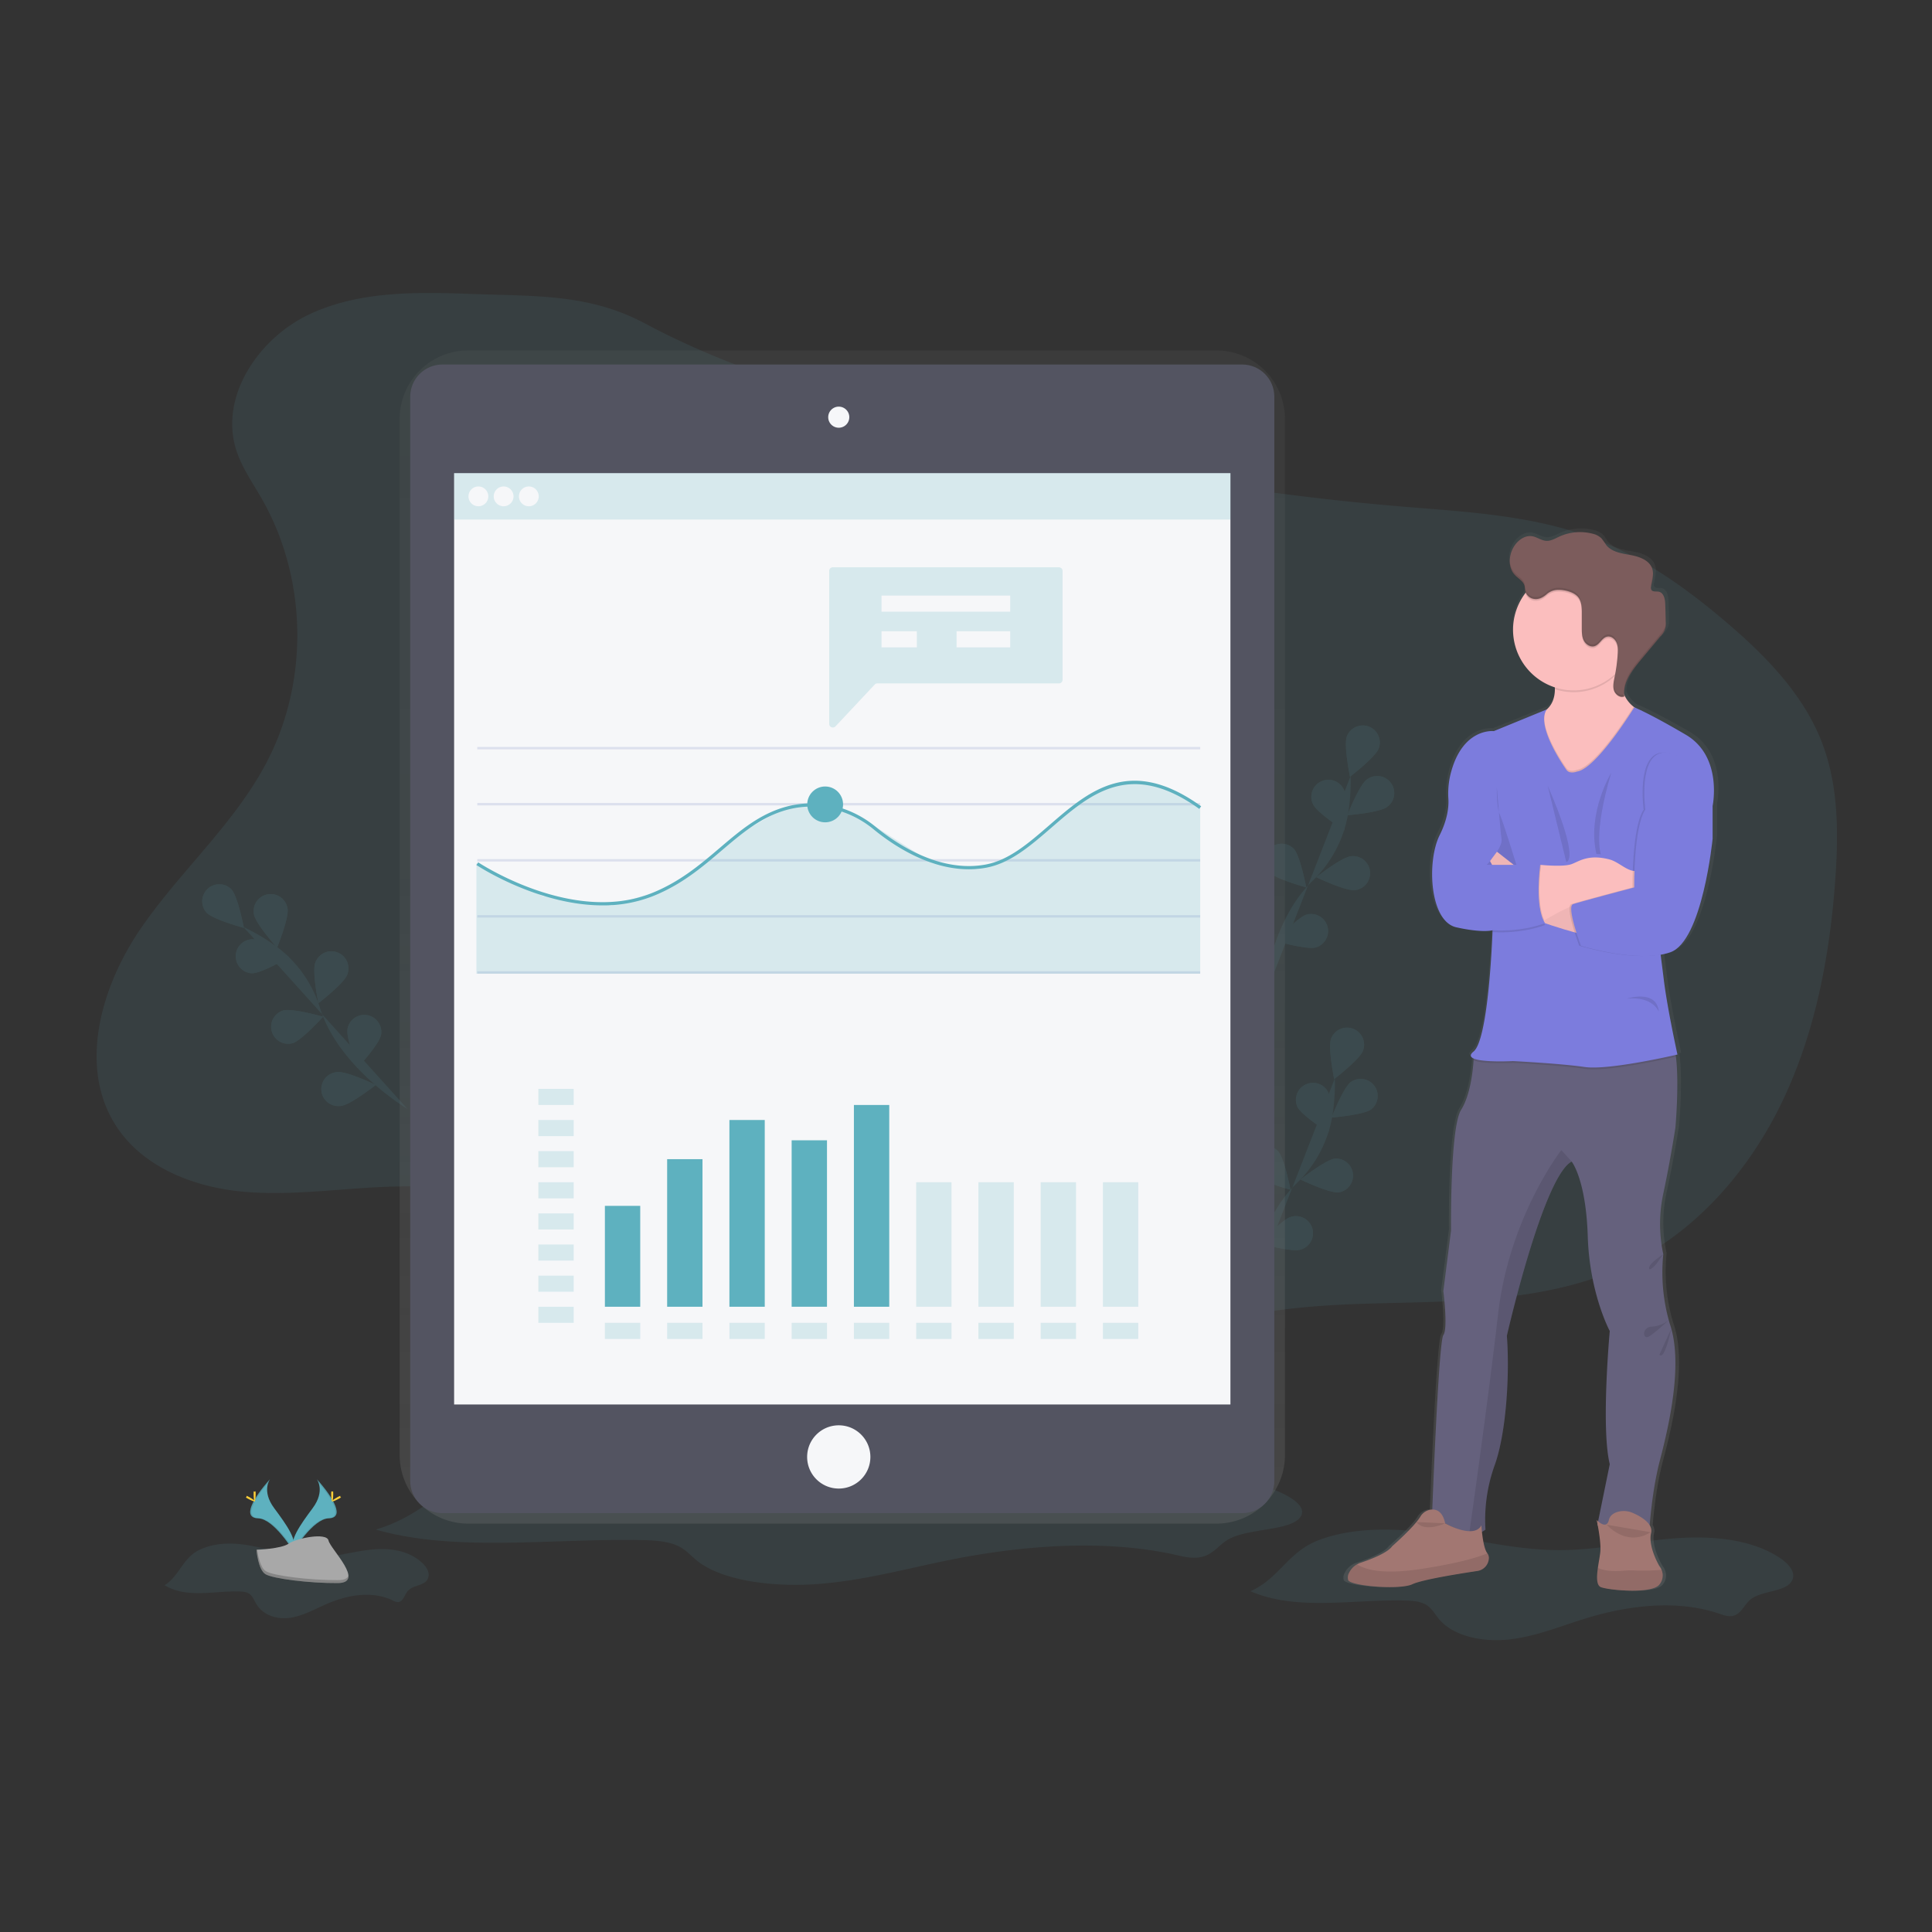 <svg xmlns="http://www.w3.org/2000/svg" width="1200" height="1200" fill="none"><rect width="100%" height="100%" fill="#333333" stroke="none"/><g clip-path="url(#a)"><path fill="#5EB1BF" d="M294.42 182.629c-34.76-1.28-71.07-2.18-102.5 12.72-31.43 14.9-55.73 51-45.19 84.19 3.44 10.82 10.14 20.25 15.79 30.1 28.25 49.26 29.56 112.93 3.37 163.32-20.16 38.79-54.33 68.31-78.93 104.45-24.6 36.14-38.58 86.23-14.38 122.64 16.57 24.93 47.32 37.06 77.11 40 29.79 2.94 59.75-1.69 89.67-2.88a386.26 386.26 0 0 1 169.58 32.07c73.49 32.22 136.8 87.34 214.18 108.61 9.29 2.55 19 4.61 28.5 2.88 16.85-3.07 29.1-17 42.29-28 42.11-34.87 100.41-41.38 155.07-43 54.66-1.62 111.59-.37 161-23.84 43.14-20.49 76.35-58.61 97-101.67 20.65-43.06 29.62-90.91 33-138.56 2-28.36 1.93-57.64-8.22-84.19-11.41-29.85-34.55-53.62-58.82-74.4-25.36-21.72-53-41.4-84.31-53.12-37.4-14-78-16-117.82-19.32a1618.5 1618.5 0 0 1-242.36-38.92c-75.63-18.08-158.67-37.83-227.55-74.66-34.57-18.49-67.51-17.02-106.48-18.42Z" opacity=".1"/><g fill="#5EB1BF" opacity=".1"><path d="M773.88 811.67s3.54-49.61 31.46-76.66a75.326 75.326 0 0 0 22.26-42.15 127.362 127.362 0 0 0 1.5-23.13"/><path d="M846.59 652.581c-2.05 5.48-17.9 17.66-17.9 17.66s-4-19.59-1.93-25.07a10.584 10.584 0 1 1 19.83 7.41Zm5.06 36.469c-4.7 3.48-24.62 5.09-24.62 5.09s7.3-18.61 12-22.1a10.588 10.588 0 0 1 14.583 2.359 10.585 10.585 0 0 1-1.963 14.641v.01Zm-20.09 51.571c-5.82.64-23.83-8-23.83-8s15.7-12.38 21.51-13a10.582 10.582 0 0 1 9.017 16.948 10.58 10.58 0 0 1-6.697 4.052Zm-23.99 35.6c-5.62 1.61-24.84-3.89-24.84-3.89s13.38-14.85 19-16.46a10.59 10.59 0 0 1 12.399 15.356 10.594 10.594 0 0 1-6.559 4.994Zm-1.76-88.801c2.5 5.28 19.32 16.07 19.32 16.07s2.32-19.85-.19-25.14a10.588 10.588 0 0 0-13.971-4.759 10.593 10.593 0 0 0-5.159 13.829Zm-27.53 41.991c4 4.29 23.25 9.56 23.25 9.56s-3.73-19.64-7.7-23.94a10.591 10.591 0 0 0-15.55 14.38Zm-21.15 44.479c3.18 4.9 21.3 13.35 21.3 13.35s-.36-20-3.55-24.89a10.584 10.584 0 0 0-6.662-4.368 10.586 10.586 0 0 0-12.377 8.047 10.587 10.587 0 0 0 1.289 7.861Z"/><path d="M846.59 652.581c-2.05 5.48-17.9 17.66-17.9 17.66s-4-19.59-1.93-25.07a10.584 10.584 0 1 1 19.83 7.41Zm5.06 36.469c-4.7 3.48-24.62 5.09-24.62 5.09s7.3-18.61 12-22.1a10.588 10.588 0 0 1 14.583 2.359 10.585 10.585 0 0 1-1.963 14.641v.01Zm-20.09 51.571c-5.82.64-23.83-8-23.83-8s15.7-12.38 21.51-13a10.582 10.582 0 0 1 9.017 16.948 10.58 10.58 0 0 1-6.697 4.052Zm-23.99 35.6c-5.62 1.61-24.84-3.89-24.84-3.89s13.38-14.85 19-16.46a10.59 10.59 0 0 1 12.399 15.356 10.594 10.594 0 0 1-6.559 4.994Zm-1.76-88.801c2.5 5.28 19.32 16.07 19.32 16.07s2.32-19.85-.19-25.14a10.588 10.588 0 0 0-13.971-4.759 10.593 10.593 0 0 0-5.159 13.829Zm-27.53 41.991c4 4.29 23.25 9.56 23.25 9.56s-3.73-19.64-7.7-23.94a10.591 10.591 0 0 0-15.55 14.38Zm-21.15 44.479c3.18 4.9 21.3 13.35 21.3 13.35s-.36-20-3.55-24.89a10.584 10.584 0 0 0-6.662-4.368 10.586 10.586 0 0 0-12.377 8.047 10.587 10.587 0 0 0 1.289 7.861Z"/></g><g fill="#5EB1BF" opacity=".1"><path d="M783.68 623.889s3.54-49.61 31.46-76.66a75.397 75.397 0 0 0 22.26-42.15 125.673 125.673 0 0 0 1.5-23.13"/><path d="M856.39 464.799c-2 5.47-17.89 17.65-17.89 17.65s-4-19.59-1.94-25.06a10.585 10.585 0 0 1 19.83 7.41Zm5.09 36.46c-4.69 3.49-24.62 5.09-24.62 5.09s7.3-18.6 12-22.09a10.584 10.584 0 0 1 11.918-.793 10.577 10.577 0 0 1 4.91 6.614 10.57 10.57 0 0 1-1.315 8.131 10.6 10.6 0 0 1-2.893 3.048Zm-20.12 51.581c-5.81.64-23.82-8-23.82-8s15.7-12.37 21.51-13a10.606 10.606 0 0 1 7.9 2.182 10.6 10.6 0 0 1 3.977 7.167 10.592 10.592 0 0 1-9.567 11.701v-.05Zm-23.99 35.6c-5.62 1.61-24.84-3.89-24.84-3.89s13.39-14.85 19-16.47a10.59 10.59 0 0 1 5.83 20.36h.01Zm-1.76-88.81c2.5 5.29 19.33 16.08 19.33 16.08s2.31-19.86-.19-25.14a10.587 10.587 0 0 0-10.13-6.235 10.587 10.587 0 0 0-9.01 15.295Zm-27.53 41.989c4 4.3 23.26 9.56 23.26 9.56s-3.74-19.64-7.71-23.93a10.588 10.588 0 0 0-14.779-.394 10.592 10.592 0 0 0-.771 14.764Zm-21.15 44.49c3.19 4.9 21.3 13.35 21.3 13.35s-.36-20-3.55-24.89a10.6 10.6 0 0 0-6.696-4.809 10.59 10.59 0 0 0-11.054 16.349Z"/><path d="M856.39 464.799c-2 5.47-17.89 17.65-17.89 17.65s-4-19.59-1.94-25.06a10.585 10.585 0 0 1 19.83 7.41Zm5.09 36.46c-4.69 3.49-24.62 5.09-24.62 5.09s7.3-18.6 12-22.09a10.584 10.584 0 0 1 11.918-.793 10.577 10.577 0 0 1 4.91 6.614 10.57 10.57 0 0 1-1.315 8.131 10.6 10.6 0 0 1-2.893 3.048Zm-20.12 51.581c-5.81.64-23.82-8-23.82-8s15.7-12.37 21.51-13a10.606 10.606 0 0 1 7.9 2.182 10.6 10.6 0 0 1 3.977 7.167 10.592 10.592 0 0 1-9.567 11.701v-.05Zm-23.99 35.6c-5.62 1.61-24.84-3.89-24.84-3.89s13.39-14.85 19-16.47a10.59 10.59 0 0 1 5.83 20.36h.01Zm-1.76-88.81c2.5 5.29 19.33 16.08 19.33 16.08s2.31-19.86-.19-25.14a10.587 10.587 0 0 0-10.13-6.235 10.587 10.587 0 0 0-9.01 15.295Zm-27.53 41.989c4 4.3 23.26 9.56 23.26 9.56s-3.74-19.64-7.71-23.93a10.588 10.588 0 0 0-14.779-.394 10.592 10.592 0 0 0-.771 14.764Zm-21.15 44.49c3.19 4.9 21.3 13.35 21.3 13.35s-.36-20-3.55-24.89a10.6 10.6 0 0 0-6.696-4.809 10.59 10.59 0 0 0-11.054 16.349Z"/></g><g fill="#5EB1BF" opacity=".1"><path d="M253.19 688.889s-42.71-25.46-54.34-62.54a75.258 75.258 0 0 0-27.64-38.83 126.161 126.161 0 0 0-20-11.74"/><path d="M143.76 552.42c4 4.29 7.73 23.93 7.73 23.93s-19.29-5.25-23.26-9.54a10.592 10.592 0 0 1 8.221-17.569 10.595 10.595 0 0 1 7.309 3.179Zm34.85 11.93c1 5.76-6.52 24.28-6.52 24.28s-13.34-14.89-14.34-20.65a10.585 10.585 0 0 1 1.649-8.059 10.576 10.576 0 0 1 6.92-4.448 10.602 10.602 0 0 1 8.016 1.848 10.594 10.594 0 0 1 4.275 7.029Zm37.04 41.079c-2 5.48-17.89 17.67-17.89 17.67s-4-19.59-1.95-25.06a10.59 10.59 0 1 1 19.84 7.39Zm21.01 37.431c-1.08 5.75-14.64 20.49-14.64 20.49s-7.25-18.63-6.16-24.37a10.588 10.588 0 0 1 12.365-8.435 10.593 10.593 0 0 1 6.779 4.436 10.587 10.587 0 0 1 1.656 7.929v-.05Zm-80.11-38.351c5.84.14 23.05-10 23.05-10s-16.7-11-22.55-11.14a10.59 10.59 0 0 0-.5 21.17v-.03Zm25.13 43.47c5.62-1.62 19-16.48 19-16.48s-19.22-5.49-24.84-3.87a10.589 10.589 0 0 0-2.072 19.311 10.584 10.584 0 0 0 7.922 1.039h-.01Zm30.22 38.891c5.82-.64 21.51-13 21.51-13s-18-8.66-23.83-8a10.586 10.586 0 0 0-7.492 3.724 10.58 10.58 0 0 0 9.812 17.276Z"/><path d="M143.76 552.42c4 4.29 7.73 23.93 7.73 23.93s-19.29-5.25-23.26-9.54a10.592 10.592 0 0 1 8.221-17.569 10.595 10.595 0 0 1 7.309 3.179Zm34.85 11.93c1 5.76-6.52 24.28-6.52 24.28s-13.34-14.89-14.34-20.65a10.585 10.585 0 0 1 1.649-8.059 10.576 10.576 0 0 1 6.92-4.448 10.602 10.602 0 0 1 8.016 1.848 10.594 10.594 0 0 1 4.275 7.029Zm37.04 41.079c-2 5.48-17.89 17.67-17.89 17.67s-4-19.59-1.95-25.06a10.59 10.59 0 1 1 19.84 7.39Zm21.01 37.431c-1.08 5.75-14.64 20.49-14.64 20.49s-7.25-18.63-6.16-24.37a10.588 10.588 0 0 1 12.365-8.435 10.593 10.593 0 0 1 6.779 4.436 10.587 10.587 0 0 1 1.656 7.929v-.05Zm-80.11-38.351c5.84.14 23.05-10 23.05-10s-16.7-11-22.55-11.14a10.59 10.59 0 0 0-.5 21.17v-.03Zm25.13 43.47c5.62-1.62 19-16.48 19-16.48s-19.22-5.49-24.84-3.87a10.589 10.589 0 0 0-2.072 19.311 10.584 10.584 0 0 0 7.922 1.039h-.01Zm30.22 38.891c5.82-.64 21.51-13 21.51-13s-18-8.66-23.83-8a10.586 10.586 0 0 0-7.492 3.724 10.58 10.58 0 0 0 9.812 17.276Z"/></g><path fill="#5EB1BF" d="M776.73 988.35c28.71 12.49 63.74 4.89 96.32 5.77 4.45.12 9.18.49 12.75 2.65 3.57 2.16 5.34 5.65 7.79 8.65 9.13 11.14 27.84 14.72 44.19 12.83 16.35-1.89 31.34-8.15 46.77-12.91 26.67-8.24 57.15-12 83.46-3 2.41.82 5 1.77 7.54 1.44 5.77-.73 7.49-6.71 11.52-10.12 7.28-6.17 23.1-4.49 26.3-12.62 1.87-4.76-2.44-9.64-7.14-12.89-18-12.44-43.7-14.49-67.23-12.57s-46.66 7.21-70.31 7.23c-29.47 0-57.94-8.12-87.12-11.45-20.21-2.3-42.27-2-61.22 4.77-20.54 7.32-25.06 23.81-43.62 32.22Zm-543.32-38.31c49 14.11 108.8 5.52 164.4 6.52 7.61.14 15.67.55 21.78 3 6.11 2.45 9.11 6.4 13.3 9.78 15.58 12.59 47.51 16.64 75.41 14.5 27.9-2.14 53.5-9.21 79.84-14.59 45.52-9.31 97.56-13.55 142.46-3.4 4.12.93 8.46 2 12.88 1.63 9.84-.83 12.77-7.58 19.66-11.44 12.43-7 39.42-5.07 44.88-14.25 3.2-5.38-4.16-10.9-12.18-14.57-30.68-14.05-74.58-16.37-114.75-14.2-40.17 2.17-79.65 8.14-120 8.17-50.3 0-98.9-9.17-148.71-12.94-34.5-2.6-72.15-2.28-104.5 5.4-35.07 8.29-42.8 26.92-74.47 36.39Zm-131.16 34.581c14 8.42 31 3.3 46.86 3.89 2.17.08 4.47.33 6.21 1.78 1.74 1.45 2.6 3.82 3.79 5.84 4.44 7.509 13.54 9.929 21.49 8.649 7.95-1.28 15.25-5.489 22.76-8.709 13-5.55 27.81-8.08 40.6-2a6.39 6.39 0 0 0 3.68 1c2.8-.5 3.64-4.53 5.6-6.83 3.54-4.16 11.24-3 12.79-8.51.91-3.21-1.19-6.5-3.47-8.69-8.74-8.39-21.26-9.77-32.71-8.48-11.45 1.29-22.7 4.79-34.21 4.79-14.33 0-28.18-5.47-42.38-7.72-9.84-1.56-20.57-1.36-29.79 3.22-9.99 5-12.19 16.12-21.22 21.77Z" opacity=".1"/><path fill="url(#b)" d="M755.48 217.67H290.86a42.56 42.56 0 0 0-39.357 26.209 42.556 42.556 0 0 0-3.263 16.281v643.73a42.552 42.552 0 0 0 42.62 42.46h464.62a42.563 42.563 0 0 0 30.112-12.417A42.548 42.548 0 0 0 798.1 903.86v-643.7a42.537 42.537 0 0 0-12.508-30.073 42.554 42.554 0 0 0-30.112-12.417Z"/><path fill="#535461" d="M771.51 226.4H274.79c-11.046 0-20 8.955-20 20v673.44c0 11.046 8.954 20 20 20h496.72c11.046 0 20-8.954 20-20V246.4c0-11.045-8.954-20-20-20Z"/><path fill="#F6F7F9" d="M764.24 293.881H282.06v578.47h482.18v-578.47ZM520.97 265.67a6.55 6.55 0 1 0 0-13.1 6.55 6.55 0 0 0 0 13.1Zm0 658.899c10.847 0 19.64-8.793 19.64-19.64 0-10.847-8.793-19.64-19.64-19.64-10.847 0-19.64 8.793-19.64 19.64 0 10.847 8.793 19.64 19.64 19.64Z"/><path fill="#5EB1BF" d="M764.24 293.881H282.06v28.83h482.18v-28.83Z" opacity=".2"/><path fill="#F6F7F9" d="M297.14 314.45a6.15 6.15 0 1 0 0-12.3 6.15 6.15 0 0 0 0 12.3Zm15.67 0a6.15 6.15 0 1 0 0-12.3 6.15 6.15 0 0 0 0 12.3Zm15.66 0a6.15 6.15 0 1 0 0-12.3 6.15 6.15 0 0 0 0 12.3Z"/><path fill="#DCE0ED" d="M745.47 463.93H296.46v1.5h449.01v-1.5Zm0 34.83H296.46v1.5h449.01v-1.5Zm0 34.84H296.46v1.5h449.01v-1.5Zm0 34.83H296.46v1.5h449.01v-1.5Zm0 34.83H296.46v1.5h449.01v-1.5Z"/><path fill="#5EB1BF" d="M745.47 604.76H295.91v-68.5l41.23 20.32 42.67 5.79 37.44-11.29 45.17-35.03 22.72-13.12 16.61-3.2 15.89.85 26.13 12.91 35.53 22.63 27.88 3.58 22.1-7.62 46.86-38.37 23.92-8.53 25.03 3.87 20.38 11.77v103.94Z" opacity=".2"/><path fill="#5EB1BF" d="M374.27 562.35c-40.49 0-77.9-24.76-78.37-25.08l1.12-1.66c.58.39 58.16 38.48 107.09 19.4 17.84-7 30.54-17.78 42.83-28.25 12.83-10.93 24.94-21.25 41.46-25.73 18.94-5.13 39.64-.49 55.37 12.44 13.45 11.05 40.23 28.79 68.52 23.49 14.42-2.71 26.57-13.24 39.44-24.39 24.67-21.38 50.19-43.49 94.33-11.77l-1.17 1.62c-42.86-30.8-67.76-9.21-91.85 11.66-13.08 11.33-25.43 22-40.38 24.84-29.1 5.46-56.44-12.64-70.16-23.91-15.23-12.51-35.25-17-53.58-12.05-16.08 4.36-28 14.54-40.69 25.32-12.41 10.58-25.24 21.51-43.39 28.59a83.727 83.727 0 0 1-30.57 5.48Z"/><path fill="#5EB1BF" d="M512.52 510.76c6.147 0 11.13-4.983 11.13-11.13 0-6.147-4.983-11.13-11.13-11.13-6.147 0-11.13 4.983-11.13 11.13 0 6.147 4.983 11.13 11.13 11.13Z"/><path fill="#5EB1BF" d="M657.7 352.35H517.3a2.28 2.28 0 0 0-2.28 2.28v94.95a2.28 2.28 0 0 0 3.94 1.56l24.33-25.95a2.275 2.275 0 0 1 1.66-.72H657.7a2.28 2.28 0 0 0 2.28-2.28v-67.58a2.28 2.28 0 0 0-2.28-2.26Z" opacity=".2"/><path fill="#F6F7F9" d="M627.47 369.93h-79.95v10h79.95v-10Zm-58 22.16h-21.95v10h21.95v-10Z"/><path fill="#5EB1BF" d="M356.33 676.32h-21.95v10h21.95v-10Zm0 19.33h-21.95v10h21.95v-10Zm0 19.33h-21.95v10h21.95v-10Zm0 19.34h-21.95v10h21.95v-10Zm0 19.33h-21.95v10h21.95v-10Zm0 19.33h-21.95v10h21.95v-10Zm0 19.34h-21.95v10h21.95v-10Zm0 19.33h-21.95v10h21.95v-10Zm41.33 10h-21.95v10h21.95v-10Zm38.67 0h-21.95v10h21.95v-10Zm38.67 0h-21.95v10H475v-10Zm38.66 0h-21.95v10h21.95v-10Zm38.67 0h-21.95v10h21.95v-10Zm38.67 0h-21.95v10H591v-10Zm38.66 0h-21.95v10h21.95v-10Zm38.67 0h-21.95v10h21.95v-10Zm38.67 0h-21.95v10H707v-10Z" opacity=".2"/><path fill="#F6F7F9" d="M627.47 392.09h-33.33v10h33.33v-10Z"/><path fill="#5EB1BF" d="M397.66 748.98h-21.95v62.671h21.95V748.98Zm38.67-29h-21.95v91.671h21.95V719.98ZM475 695.65h-21.95v116H475v-116Zm38.66 12.61h-21.95v103.38h21.95V708.26Zm38.67-21.94h-21.95v125.33h21.95V686.32Z"/><path fill="#5EB1BF" d="M591 734.32h-21.95v77.33H591v-77.33Zm38.66 0h-21.95v77.33h21.95v-77.33Zm38.67 0h-21.95v77.33h21.95v-77.33Zm38.67 0h-21.95v77.33H707v-77.33Z" opacity=".2"/><path fill="url(#c)" d="M1049.48 454.5c-23.77-13.67-32.75-17.06-32.8-17.08l-.48-.35a19.921 19.921 0 0 1-6-7.57v-1.63.16c.38-7.24 5.53-13.83 10.42-19.58l12.49-14.7a14.362 14.362 0 0 0 3.22-5.1c.26-1.023.37-2.076.34-3.13v-1.28c-.06-3.65-.17-7.31-.3-11-.12-3.19-.94-7.21-4.13-7.87-1.66-.34-3.85.26-4.73-1.17a2.692 2.692 0 0 1-.21-1.89v.15-.18a42.389 42.389 0 0 0 1.19-7.51c.06-1.288-.11-2.577-.52-3.8-1.85-5.3-8.21-7.47-13.84-8.47-5.63-1-11.93-1.86-15.46-6.26-1.09-1.36-1.83-3-3.07-4.23a12.185 12.185 0 0 0-5.75-2.84 32.485 32.485 0 0 0-20.92 1.82c-2.72 1.21-5.45 2.85-8.43 2.67-2.98-.18-5.75-2.33-8.81-2.85-4.94-.84-9.67 2.79-12.1 7.08a17.292 17.292 0 0 0-2.24 8.36v.49a12.191 12.191 0 0 0 3.21 8.53c2.13 2.21 5.31 3.73 6.19 6.64.36 1.18.27 2.46.59 3.66 0 .15.09.3.14.44l-.16.21a37.049 37.049 0 0 0-7.84 22.88 37.9 37.9 0 0 0 26.63 35.94v1.12c0 4.54-1.29 9.17-5.17 12.58l-33.66 13.54s-20.29-2.41-27.61 27.25a50.097 50.097 0 0 0-1.26 15.05c.27 4.47-.35 12.35-5.55 22.54-8.33 16.3-6.43 53.72 10.59 57.43 16.07 3.5 22.36 2 23 1.87v.65c-.26 7-2.81 67.59-12.08 74.92-2.56 2-2.08 3.4 0 4.32 0 0 0 .39-.06 1.09-.28 4.43-1.71 21.3-7.91 30.9-7.19 11.11-6.44 75.22-6.44 75.22l-4.83 37.83s3 23.34 0 27.42c-2.7 3.63-6.3 90-7 108.71h-.32a9.087 9.087 0 0 0-7.27 4.43c-4 6.46-17.9 18.39-17.9 18.39-3 4.29-14.19 8.39-20.1 10.33-.792.254-1.556.589-2.28 1a11.994 11.994 0 0 0-5.07 5.34 5.766 5.766 0 0 0-.55 4.46c1.52 3.7 32.92 6.29 40.86 2.59 6.25-2.92 31-6.75 41.27-8.25a8.493 8.493 0 0 0 7.35-7.34 4.845 4.845 0 0 0-1-3.68c-2-2.44-3-9.09-3.43-13.43a8.885 8.885 0 0 0 2.31-1.37 98.541 98.541 0 0 1 5.67-39.64c7.57-20 9.84-57.07 8-81.15 0 0 23.08-99.3 41.24-108.57.28.35 9.09 11.67 10.21 46.68 1.14 35.57 14 58.91 14 58.91s-5.68 60.4 0 83l-7.43 35.66c-.54-.47-.89-.83-.89-.83s.22 1 .53 2.58l-.16.75.32.08c.84 4.46 2.09 12.23 1.58 16.79-.3 2.59-1 6.15-1.52 9.64-.78 5.49-1 10.81 1.89 12 4.73 1.9 32.54 4.5 37.27-1.61a8.851 8.851 0 0 0 2-4.383 8.786 8.786 0 0 0-.62-4.777 9.216 9.216 0 0 0-1.38-2.33s-7.38-12.07-5.3-20.58c.2-.832.22-1.696.07-2.537a6.279 6.279 0 0 0-.95-2.353c.32-4.18 2-23.51 6.37-39.93 4.73-17.83 14.72-56.92 7.37-82.63-.28-1-.6-2-.94-3a110.714 110.714 0 0 1-4.16-43.35 88.255 88.255 0 0 1 0-37.8c4.54-20.75 7.71-41.13 7.71-41.13s2.51-27.41.32-44.22l-.15-1.08 1.2-.27s-6.43-28.53-8.7-46.68c-.54-4.29-1.24-9.72-2-15.52 2.1-.335 4.16-.847 6.17-1.53 20.36-7.07 26.76-70.79 26.76-70.79v-20.2s6.84-30.94-17-44.65Zm-152.2 492.07c-.63-.32-1-.53-1-.53l1 .53Z"/><path fill="#65617D" d="M1037.15 822.26c8.86 25.48-1.48 66.83-6.28 85.29-4.8 18.46-6.28 40.63-6.28 40.63-18.83 2.95-32.49-.75-32.49-.75l7.75-38c-5.54-22.52 0-82.71 0-82.71s-12.55-23.26-13.66-58.71c-1.09-34.9-9.69-46.17-10-46.52-17.72 9.23-40.25 108.2-40.25 108.2 1.85 24-.37 60.92-7.75 80.86a100.218 100.218 0 0 0-5.54 39.51c-2.58 2.18-6.17 2.55-10.05 1.93-10.51-1.75-23.12-10.83-23.12-10.83s4-107.81 7-111.88c3-4.07 0-27.33 0-27.33l4.79-37.66s-.73-63.89 6.28-75c6.06-9.57 7.45-26.38 7.72-30.79 0-.7.06-1.09.06-1.09l10.68-12.8s103.4-7.75 111.15 0c1.91 1.91 3.08 6.23 3.78 11.68 2.13 16.75-.31 44.07-.31 44.07s-3.1 20.31-7.53 41a89.533 89.533 0 0 0 0 37.66 112.633 112.633 0 0 0 4.05 43.24Z"/><path fill="#A27772" d="M1030.69 984.181c-4.62 6.09-31.76 3.5-36.38 1.61-2.82-1.17-2.6-6.47-1.84-11.94.48-3.48 1.19-7 1.48-9.61.74-6.65-2.22-20.13-2.22-20.13s6.1 6.46 7.57 0c.65-2.82 2.92-4.27 5.27-5 3.17-.951 6.57-.738 9.59.6 4.79 2.08 12.8 6.52 11.36 12.52-2 8.48 5.17 20.51 5.17 20.51a9.123 9.123 0 0 1 1.34 2.32c.63 1.497.84 3.139.61 4.747a8.891 8.891 0 0 1-1.95 4.373Z"/><path fill="#000" d="M1030.69 984.18c-4.62 6.09-31.76 3.5-36.38 1.61-2.82-1.17-2.6-6.47-1.84-11.94 2.91 1.36 7.87 2.5 16.13 1.73 1.93-.18 3.87-.24 5.81-.18 5.87.27 11.76.153 17.62-.35.63 1.498.85 3.142.61 4.752a8.904 8.904 0 0 1-1.95 4.378Zm-94.72-154.53c1.85 24-.37 60.92-7.75 80.86a100.213 100.213 0 0 0-5.54 39.51c-2.58 2.18-6.17 2.55-10.05 1.93 2.23-15.6 11.72-82.68 17.85-135.69 6.88-60.37 39.28-101.91 39.28-101.91l6.46 7.11c-17.74 9.22-40.25 108.19-40.25 108.19Z" opacity=".1"/><path fill="#FBBEBE" d="m1019.61 441.559-4.51 22.15-22.08 37.11-27.23-11.63s-37-38.77-13.75-44.31a20.4 20.4 0 0 0 7.72-3.44c4.57-3.44 6-8.45 6-13.35 0-8.09-3.78-15.89-3.78-15.89l47.63-15a75.833 75.833 0 0 0-3.42 19.3c-.36 13 4.46 19.36 8.41 22.41a14.44 14.44 0 0 0 5.01 2.65Z"/><path fill="#000" d="M1009.64 397.25a75.833 75.833 0 0 0-3.42 19.3 35.475 35.475 0 0 1-2.77 2.94 37.664 37.664 0 0 1-37.66 8.6c0-8.09-3.78-15.89-3.78-15.89l47.63-14.95Z" opacity=".1"/><path fill="#FBBEBE" d="M1015.1 391.16c0 7.45-2.21 14.732-6.35 20.925a37.716 37.716 0 0 1-16.914 13.865 37.663 37.663 0 0 1-41.043-8.188 37.654 37.654 0 0 1-8.134-41.053 37.66 37.66 0 0 1 34.821-23.219 37.502 37.502 0 0 1 37.62 37.67Z"/><path fill="#000" d="m1019.61 441.561-4.51 22.15-22.08 37.11-27.23-11.63s-37-38.77-13.75-44.31a20.4 20.4 0 0 0 7.72-3.44c-4.2 11.55 13.14 35.57 13.14 35.57 2 3 6.65 1.1 6.65 1.1 11.16-1.68 31.73-33.81 35.08-39.15a14.445 14.445 0 0 0 4.98 2.6Zm21.32 214.788c-6.55 1.49-42.83 9.53-56.59 7.52-15.13-2.22-44.57-3.69-44.57-3.69s-18.74 1-24.51-1.62c0-.7.06-1.09.06-1.09l10.68-12.8s103.4-7.75 111.15 0c1.91 1.89 3.08 6.21 3.78 11.68Z" opacity=".1"/><path fill="#7C7CDD" d="M972.9 478.11s-19.48-27-12.14-37.49l-32.91 13.49s-19.81-2.4-27 27.16a51.122 51.122 0 0 0-1.23 15c.26 4.46-.34 12.31-5.42 22.46-8.13 16.25-6.28 53.54 10.34 57.24 16.62 3.7 22.52 1.84 22.52 1.84s-2.21 67.58-11.81 75.33c-9.6 7.75 24.47 5.91 24.47 5.91s29.44 1.48 44.58 3.69c15.14 2.21 57.6-7.75 57.6-7.75s-6.28-28.44-8.49-46.53-7.39-56.62-7.39-56.62l37.67-51s6.64-30.83-16.62-44.49c-23.26-13.66-32-17-32-17s-23.34 38-35.52 39.87c0 0-4.63 1.86-6.65-1.11Z"/><path fill="#000" d="M929.7 488.82s-.37 12.19 1.84 17c2.21 4.81 10.34 31.39 10.34 31.39h-18.46s10-10.71 9.23-15.88c-.77-5.17-2.95-32.51-2.95-32.51Z" opacity=".1"/><path fill="#FBBEBE" d="M984.35 580.77s-40.78-10-44.58-18.47c-3.8-8.47-14.29-27.49-14.29-27.49l4.3-5.8 19.84 15.57s23.63 18.83 34.71 20.68c11.08 1.85.02 15.51.02 15.51Z"/><path fill="#000" d="M984.35 580.77s-40.78-10-44.58-18.47c-3.8-8.47-14.29-27.49-14.29-27.49l4.3-5.8 19.84 15.57s23.63 18.83 34.71 20.68c11.08 1.85.02 15.51.02 15.51Z" opacity=".05"/><path fill="#FBBEBE" d="M1019.61 532.771v22.12h-3.56a103.535 103.535 0 0 0-50.21 13l-6.66 3.7-1.79 1-11.45-25.78 10.71-9.6h.55c2.62.25 13.95 1.2 18.75-.42 4.56-1.55 10.22-6.46 23.65-3 6.62 1.69 12.27 9.11 18.69 6.79l1.32-7.81Z"/><path fill="#000" d="m1055.24 492.52 7.39 8.3v20.13s-6.28 63.51-26.22 70.53c-19.94 7.02-55.53-4.07-55.53-4.07s-9.2-24.37-4.9-25.84c4.3-1.47 38-10.38 38-10.38s-.47-37.26 6.91-48.34c0 0-4.8-34.7 11.82-35.44 16.62-.74 22.53 25.11 22.53 25.11Z" opacity=".1"/><path fill="#7C7CDD" d="m1056.35 492.52 7.39 8.3v20.13s-6.26 63.51-26.26 70.53c-20 7.02-55.54-4.07-55.54-4.07s-9.19-24.37-4.89-25.84c4.3-1.47 38-10.38 38-10.38s-.48-37.26 6.91-48.34c0 0-4.8-34.7 11.82-35.44 16.62-.74 22.57 25.11 22.57 25.11Z"/><path fill="#000" d="M1004.77 407.16c.15-2.43.2-5-.84-7.19-1.04-2.19-3.48-3.94-5.86-3.38-3.16.74-4.52 4.85-7.62 5.84-2.61.83-5.46-1-6.7-3.46-1.24-2.46-1.28-5.3-1.29-8v-9.25c0-3.36-.11-7-2.18-9.62-2.57-3.29-8.62-4.72-12.66-4.59a10.716 10.716 0 0 0-7.23 2.92c-2.16 1.83-4.66 3.19-7.61 2.7a6.566 6.566 0 0 1-5.3-4.58v-.12a37.663 37.663 0 0 1 41.729-13.068 37.643 37.643 0 0 1 13.381 7.704c3.88 3.465 7 7.696 9.17 12.427a37.66 37.66 0 0 1 3.4 15.06 37.563 37.563 0 0 1-2.92 15.162 37.609 37.609 0 0 1-8.76 12.715c.64-3.73 1.07-7.492 1.29-11.27Z" opacity=".1"/><path fill="#7C5C5C" d="M952.76 371.989a6.572 6.572 0 0 1-5.3-4.59c-.31-1.19-.23-2.46-.58-3.65-.86-2.9-4-4.41-6-6.61-4.16-4.42-3.89-11.68-.94-17 2.38-4.28 7-7.89 11.81-7.06 3 .52 5.57 2.65 8.6 2.84 3.03.19 5.57-1.45 8.23-2.66a31.005 31.005 0 0 1 20.41-1.81 11.881 11.881 0 0 1 5.62 2.83 50.118 50.118 0 0 1 3 4.21c3.45 4.39 9.61 5.25 15.1 6.24 5.49.99 11.69 3.16 13.5 8.44 1.19 3.5 0 7.3-.65 10.94-.23.742-.18 1.543.14 2.25.86 1.42 3 .83 4.62 1.17 3.12.65 3.92 4.66 4 7.84.13 3.64.23 7.28.3 10.92.19 1.688-.03 3.396-.64 4.983a10.675 10.675 0 0 1-2.83 4.147l-12.19 14.65c-5.41 6.5-11.15 14.07-10.06 22.45-2.56 1.15-5.6-1.07-6.44-3.75-.84-2.68-.16-5.56.4-8.31.99-4.754 1.63-9.573 1.93-14.42.15-2.44.2-5-.84-7.19-1.04-2.19-3.48-4-5.86-3.39-3.16.74-4.52 4.85-7.62 5.84-2.6.83-5.46-1-6.7-3.46-1.24-2.46-1.28-5.3-1.29-8v-9.26c0-3.35-.11-7-2.18-9.62-2.57-3.29-8.62-4.72-12.66-4.59a10.746 10.746 0 0 0-7.23 2.92c-2.2 1.83-4.7 3.18-7.65 2.7Z"/><path fill="#000" d="m961.27 487.9 11.56 47.5s9.12-.05-11.56-47.5Zm39.51-7.939s-15.14 24.8-9.23 50.43l2.82.21s-5.04-11.87 6.41-50.64Zm9.6 140.32s18.59-6.15 19.94 8.12c0 0-3.51-9.78-19.94-8.12Zm-53.73-81.931s-3.69 25.85 3 36.19c0 0-13.52 5.54-32.5 4.43l-2.25-40.62h31.75Z" opacity=".1"/><path fill="#000" d="m959.18 571.579-1.79 1-11.45-25.78 10.71-9.6h.55c-.17 1.24-3.15 23.44 1.98 34.38Z" opacity=".1"/><path fill="#7C7CDD" d="M956.65 537.199s-3.69 25.84 3 36.18c0 0-13.52 5.54-32.5 4.43l-12.92-40.61h42.42Z"/><path fill="#A27772" d="M924.71 968.459a8.348 8.348 0 0 1-7.17 7.31c-10 1.5-34.18 5.32-40.28 8.22-7.75 3.69-38.4 1.11-39.88-2.58a5.859 5.859 0 0 1 .53-4.44 11.91 11.91 0 0 1 5-5.33 12.294 12.294 0 0 1 2.22-1c5.77-1.93 16.67-6 19.62-10.3 0 0 13.59-11.89 17.46-18.32a8.89 8.89 0 0 1 7.1-4.42c3.24-.15 6.84 1.48 8.31 8.57 0 0 17.72 10.11 22.51 1.24 0 0 .74 13.62 3.68 17.34a4.946 4.946 0 0 1 .9 3.71Z"/><path fill="#000" d="M924.71 968.46a8.354 8.354 0 0 1-7.17 7.31c-10 1.5-34.18 5.32-40.28 8.22-7.75 3.69-38.4 1.11-39.88-2.58a5.858 5.858 0 0 1 .53-4.44 11.905 11.905 0 0 1 5-5.33c5 3.32 16.09 6.56 40.49 2.75 23.27-3.63 34.79-7.19 40.41-9.62a4.943 4.943 0 0 1 .9 3.69Zm100.77-603.812v-.18c.53-2.77 1.32-5.63 1.14-8.39a54.723 54.723 0 0 1-1.14 6.73 4.083 4.083 0 0 0 0 1.84Zm-21.56 34.561c.58 1.332.89 2.767.91 4.22.17-2.005-.14-4.021-.91-5.88-1-2.21-3.47-3.95-5.85-3.39-3.16.74-4.52 4.85-7.62 5.84-2.61.83-5.46-1-6.71-3.46s-1.27-5.3-1.28-8v-9.26c0-3.35-.11-7-2.18-9.62-2.57-3.29-8.63-4.72-12.66-4.59a10.72 10.72 0 0 0-7.23 2.92c-2.17 1.84-4.66 3.19-7.61 2.71a6.58 6.58 0 0 1-5.3-4.59c-.31-1.19-.23-2.46-.58-3.65-.87-2.9-4-4.41-6-6.61a11.997 11.997 0 0 1-3.11-7.81 12.577 12.577 0 0 0 3.11 9.47c2.08 2.2 5.17 3.72 6 6.62.35 1.18.27 2.45.58 3.64a6.579 6.579 0 0 0 5.3 4.59c3 .48 5.44-.87 7.61-2.71a10.72 10.72 0 0 1 7.23-2.92c4-.13 10.09 1.31 12.66 4.59 2.07 2.64 2.17 6.27 2.18 9.62v9.26c0 2.74 0 5.59 1.28 8s4.1 4.29 6.71 3.46c3.1-1 4.46-5.1 7.62-5.84 2.41-.55 4.82 1.18 5.85 3.39Zm30.35-10.17a14.058 14.058 0 0 1-3.14 5.08c-4.06 4.887-8.12 9.77-12.19 14.65-5.13 6.17-10.57 13.31-10.17 21.18.37-7.22 5.4-13.79 10.17-19.52l12.19-14.64a14.404 14.404 0 0 0 3.14-5.09c.3-1.31.41-2.658.32-4-.01.79-.12 1.576-.32 2.34Zm-31.79 38.43a8.514 8.514 0 0 1-.36-2c-.1 1.225.02 2.459.36 3.64.84 2.68 3.89 4.89 6.45 3.74-.07-.54-.11-1.08-.13-1.62-2.58 1.06-5.54-1.12-6.32-3.76ZM879.74 945.35s3.86 6.79 17.84.81Zm118.24 1.67s12.06 14.2 27.26 4.65Zm35.11-167.969s-8.53 5.33-8.8 8.38c-.27 3.05 4.4-2.22 4.4-2.22l4.4-6.16Zm3.39 40.83a17.808 17.808 0 0 1-10.5 4.1c-6.37.28-5.84 8.59-1.68 6.09s12.18-10.19 12.18-10.19Zm1.59 5.33s-4.09 20.1-7.41 16.22Z" opacity=".1"/><path fill="#5EB1BF" d="M196.76 918.711s5.49 7.18-2.54 18c-8.03 10.82-14.65 20-12 26.76 0 0 12.11-20.14 22-20.42 9.89-.28 3.39-12.23-7.46-24.34Z"/><path fill="#000" d="M196.76 918.711a8.638 8.638 0 0 1 1.12 2.25c9.62 11.3 14.75 21.85 5.5 22.12-8.61.24-19 15.65-21.42 19.54.082.298.178.592.29.88 0 0 12.11-20.14 22-20.42 9.89-.28 3.36-12.26-7.49-24.37Z" opacity=".1"/><path fill="#FFD037" d="M206.97 927.86c0 2.53-.28 4.581-.63 4.581s-.64-2.051-.64-4.581c0-2.53.36-1.33.71-1.33s.56-1.18.56 1.33Z"/><path fill="#FFD037" d="M210.48 930.879c-2.22 1.21-4.16 1.94-4.33 1.64-.17-.3 1.5-1.54 3.72-2.75s1.34-.33 1.51 0c.17.33 1.32-.1-.9 1.11Z"/><path fill="#5EB1BF" d="M167.74 918.711s-5.49 7.18 2.54 18c8.03 10.82 14.65 20 12 26.76 0 0-12.11-20.14-22-20.42-9.89-.28-3.38-12.23 7.46-24.34Z"/><path fill="#000" d="M167.74 918.711a8.978 8.978 0 0 0-1.12 2.25c-9.62 11.3-14.75 21.85-5.5 22.12 8.62.24 19 15.65 21.42 19.54a7.022 7.022 0 0 1-.29.88s-12.11-20.14-22-20.42c-9.89-.28-3.35-12.26 7.49-24.37Z" opacity=".1"/><path fill="#FFD037" d="M157.53 927.86c0 2.53.28 4.581.63 4.581s.64-2.051.64-4.581c0-2.53-.36-1.33-.71-1.33s-.56-1.18-.56 1.33Z"/><path fill="#FFD037" d="M154.03 930.879c2.22 1.21 4.15 1.94 4.32 1.64.17-.3-1.5-1.54-3.72-2.75s-1.34-.33-1.51 0c-.17.33-1.31-.1.91 1.11Z"/><path fill="#A8A8A8" d="M159.28 962.56s15.36-.47 20-3.77c4.64-3.3 23.62-7.23 24.77-1.94 1.15 5.29 23.08 26.29 5.74 26.43-17.34.14-40.29-2.7-44.91-5.52-4.62-2.82-5.6-15.2-5.6-15.2Z"/><path fill="#000" d="M210.09 981.439c-17.34.14-40.29-2.7-44.91-5.52-3.52-2.14-4.92-9.83-5.39-13.38h-.51s1 12.39 5.59 15.2c4.59 2.81 27.57 5.66 44.91 5.52 5 0 6.74-1.82 6.64-4.46-.69 1.61-2.6 2.61-6.33 2.64Z" opacity=".2"/></g><defs><linearGradient id="b" x1="523.15" x2="523.15" y1="946.38" y2="217.67" gradientUnits="userSpaceOnUse"><stop stop-color="gray" stop-opacity=".25"/><stop offset=".54" stop-color="gray" stop-opacity=".12"/><stop offset="1" stop-color="gray" stop-opacity=".1"/></linearGradient><linearGradient id="c" x1="950.87" x2="950.87" y1="987.99" y2="328.26" gradientUnits="userSpaceOnUse"><stop stop-color="gray" stop-opacity=".25"/><stop offset=".54" stop-color="gray" stop-opacity=".12"/><stop offset="1" stop-color="gray" stop-opacity=".1"/></linearGradient><clipPath id="a"><path fill="#fff" d="M60 182h1080.96v836.7H60z"/></clipPath></defs></svg>